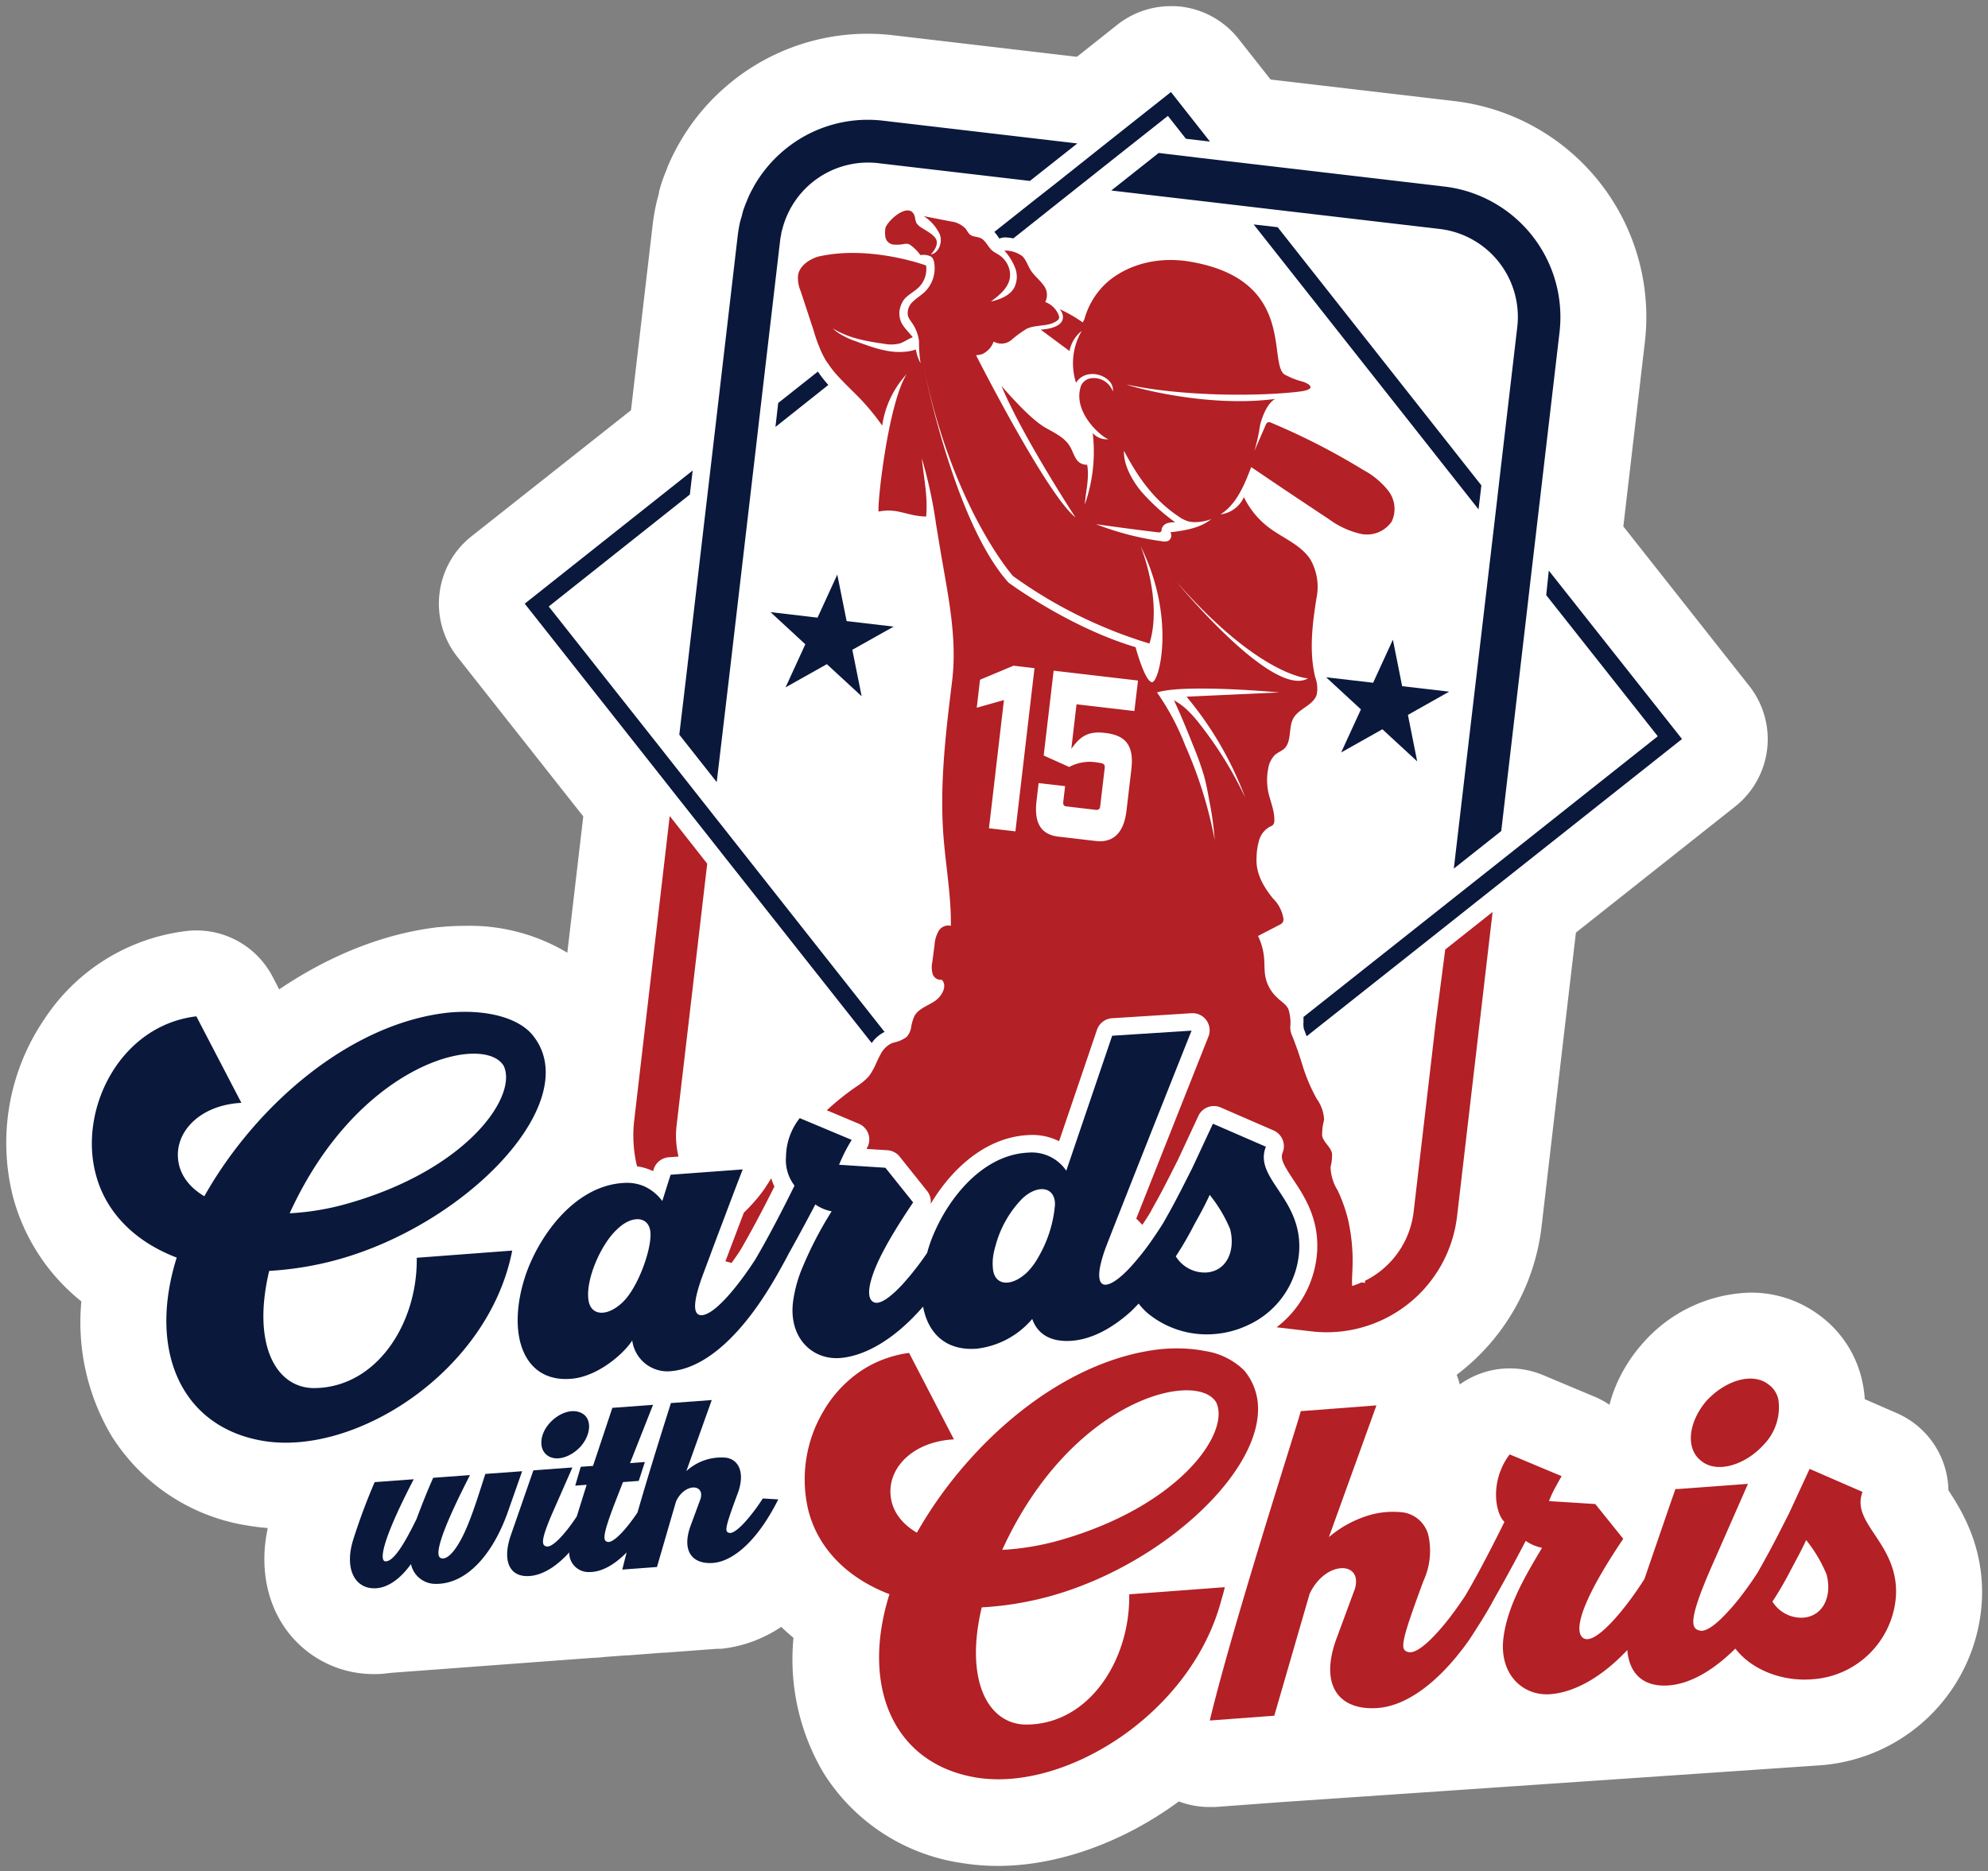 <svg xmlns="http://www.w3.org/2000/svg" id="Layer_1" data-name="Layer 1" viewBox="0 0 324 305"><rect x="0" y="0" width="324" height="305" fill="#808080" stroke="none"/><defs><style>.cls-1{fill:#fff;}.cls-2{fill:#0a183c;}.cls-3{fill:#b32025;}</style></defs><path class="cls-1" d="M131.12,125.68a16.24,16.24,0,0,0,1.65-.47,14,14,0,0,0,6.79,2.24c-.09,2.89-.09,5.82.1,8.81.09,1.41.22,2.76.36,4.09l-9.25-11.72Z"></path><path class="cls-1" d="M220.23,140.21a14.93,14.93,0,0,0,1.19-3.87,16.22,16.22,0,0,0,1.9-.52l.18.11-.41,3.52-2.25,1.79C220.64,140.88,220.44,140.53,220.23,140.21Z"></path><path class="cls-1" d="M317.55,242.9a14,14,0,0,0-8.42-12.58l-5.21-2.27a20.57,20.57,0,0,0-.39-2.82,18.12,18.12,0,0,0-7.06-10.9,18.59,18.59,0,0,0-11.21-3.65,24.08,24.08,0,0,0-17.46,8.18c-.11.11-.21.23-.3.34a25.56,25.56,0,0,0-3.75,5.76,23,23,0,0,0-1.44,4,13.83,13.83,0,0,0-2.36-1.29l-8.47-3.55a14,14,0,0,0-13.57,1.53,14.49,14.49,0,0,0-.5-1.58A35.38,35.38,0,0,0,251.23,200L254.84,169l2-17,25.95-20.55a14,14,0,0,0,2.3-19.65l-20.52-26,3.51-30.07a35.42,35.42,0,0,0-31-39.25l-30-3.52-5.24-6.64a14.07,14.07,0,0,0-9.37-5.24A14.66,14.66,0,0,0,190.84,1a14.08,14.08,0,0,0-8.7,3l-6.63,5.26-30-3.52a35.28,35.28,0,0,0-26.12,7.47l-.12.1a35.15,35.15,0,0,0-8.64,10.17c-.12.2-.23.4-.31.57-.47.85-.88,1.68-1.24,2.5-.18.39-.3.71-.4,1-.28.67-.57,1.41-.86,2.28-.21.64-.34,1.17-.43,1.49l0,.07,0,.15c-.11.39-.29,1-.45,1.72a34.84,34.84,0,0,0-.59,3.54l-3.51,30.06-26,20.55a14,14,0,0,0-2.3,19.65l20.52,26L93.37,147.5l-.91,7.78a31,31,0,0,0-16.67-4.38h0a41.49,41.49,0,0,0-4.15.21l-.14,0c-8.81,1-17.75,4.56-26,10.15l-1.07-2.07A14,14,0,0,0,32,151.65a13.21,13.21,0,0,0-1.66.1A32.26,32.26,0,0,0,7.23,166.11a35.82,35.82,0,0,0-5.1,29,32.56,32.56,0,0,0,11.13,17A36.25,36.25,0,0,0,18.16,234a32,32,0,0,0,22.48,14.69c1,.16,2,.28,3,.36-1.33,6.17-.25,12.16,3.1,16.69A17.55,17.55,0,0,0,61,272.85c.47,0,.94,0,1.4-.05s.9-.09,1.35-.15l32.8-2.44a18.86,18.86,0,0,0,2-.15l3.54-.26h.29l5.66-.43.27,0,8.57-.64h.25l.33,0h.1a21.6,21.6,0,0,0,9.76-3.57c.65.62,1.33,1.22,2,1.79a36.33,36.33,0,0,0,4.89,22,32,32,0,0,0,22.49,14.69,36.26,36.26,0,0,0,5.94.48c9.74,0,20.43-3.83,29.48-10.51a14.2,14.2,0,0,0,4.92.91c.35,0,.7,0,1,0l10.52-.78,87.83-6A28.46,28.46,0,0,0,323,260.9C323.43,252.27,319.8,246.31,317.55,242.9Z"></path><path class="cls-2" d="M110.71,119.74l6.1,7.73,2-16.92,3.88-33.23.62-5.28.45-3.92.48-4.1,2.9-24.79a9.88,9.88,0,0,1,.19-1.11c0-.28.12-.56.19-.83a14.41,14.41,0,0,1,15.58-10.7l24.75,2.9,7.73-6.11-31.67-3.71a21.23,21.23,0,0,0-15.77,4.52h0a21.64,21.64,0,0,0-5.29,6.2l-.09.18c-.3.54-.59,1.1-.84,1.68-.07.15-.12.31-.18.46-.21.49-.41,1-.58,1.5-.1.3-.17.62-.25.93s-.23.75-.32,1.13c-.15.71-.27,1.42-.36,2.15l-3.7,31.72-.48,4.1-.46,3.92-.62,5.28-3.07,26.3Z"></path><polygon class="cls-2" points="241.43 79.11 208.23 37.03 204.32 36.58 240.97 83.02 241.43 79.11"></polygon><path class="cls-2" d="M133.3,60.56l-6.47,5.12-.45,3.91L135,62.74A18.62,18.62,0,0,1,133.3,60.56Z"></path><path class="cls-2" d="M252.42,93,252,97,270.18,120l-23,18.24-3.09,2.45-7.72,6.11-3.09,2.45-20.84,16.5v.83a3.83,3.83,0,0,0,.07,1.15c.16.39.3.78.44,1.17l19.87-15.73,3.09-2.45,7.72-6.12,3.09-2.44,27.41-21.71Z"></path><path class="cls-2" d="M168.84,32.42l-6.79,5.38a7.34,7.34,0,0,1,.71.91l.12.18a2.17,2.17,0,0,1,1-.19c.37,0,.82.07,1.28.15l7.55-6,3.09-2.45,7.72-6.12,3.09-2.44,3.73-2.95,2.94,3.73,3.92.46L190.84,15l-8.1,6.41-3.09,2.45L171.93,30Z"></path><path class="cls-2" d="M109.63,128.94l6.11,7.73,2.44,3.1L142.07,170a5.54,5.54,0,0,1,2.05-1.79s0,0,.06,0l-25.54-32.37-2.44-3.09L110.09,125l-2.44-3.1L89.43,98.85l23-18.25.46-3.91L85.52,98.39l21.67,27.45Z"></path><path class="cls-2" d="M190.49,25.13,189.44,25l-.6-.07-7.73,6.12,7.52.88,8,.93,5.27.62,3.91.46,4.1.48,24.75,2.9a14.43,14.43,0,0,1,12.62,16l-2.9,24.79-.47,4.1-.46,3.92-.62,5.28L239,124l-2.06,17.57,7.73-6.12,1.24-10.64,3-25.65.61-5.29.46-3.91.48-4.1,3.71-31.72a21.42,21.42,0,0,0-18.73-23.73l-31.67-3.71-4.09-.48-3.91-.46Z"></path><polygon class="cls-2" points="137.98 101.23 136.46 93.65 133.24 100.67 125.58 99.77 131.25 105.01 128.03 112.03 134.76 108.25 140.43 113.48 138.91 105.91 145.64 102.13 137.98 101.23"></polygon><polygon class="cls-2" points="228.52 111.84 227.01 104.26 223.79 111.28 216.51 110.43 216.13 110.38 216.61 110.83 221.8 115.62 218.58 122.64 225.3 118.86 230.97 124.09 229.46 116.52 236.18 112.73 228.52 111.84"></polygon><path class="cls-2" d="M83.48,203.83,67.92,205c.16,10.65-6.5,21.17-16.72,21.24-6.19,0-10.19-7-7.33-19.1a53.49,53.49,0,0,0,10.65-1.7c21.83-5.8,41.24-26.34,32.11-36.94-2.58-2.87-7.95-4-13.61-3.45-15.93,1.75-31.3,15-39.72,29.92-2.62-1.55-4.24-3.8-4.31-6.58-.11-4.31,3.9-8.3,10.35-8.64L32,165.65c-12.48,1.49-19.25,15.16-16.37,25.81,1.64,6.22,6.44,10.95,13.17,13.51-4.78,15.26.8,27.67,14.11,29.88C58,237.35,79.65,223.48,83.48,203.83Zm-1.4-30.13c2.38,4.91-5.91,17-25.66,22.53a42.46,42.46,0,0,1-9.21,1.52C58.46,173.09,78.83,168.37,82.08,173.7Z"></path><path class="cls-2" d="M206.31,186.9l-8.63-3.75-3.36,7.21c-1.21,2.39-2.54,5.07-3.89,7.47l-.8,1.42c-.51.83-1.07,1.67-1.65,2.52a42.09,42.09,0,0,1-3.82,4.84c-1.52,1.63-3,2.76-4,2.78s-1.26-1.26-.78-3.34c.16-.66.37-1.41.65-2.22.14-.41,1.19-3.11,2.67-6.85,3.9-9.91,10.78-27.21,11.5-29l-12.94.83-7.48,22a6.81,6.81,0,0,0-6.2-2.95c-7.84.37-13.65,8.19-16,14.77-.18.53-.34,1.06-.48,1.58a46.36,46.36,0,0,1-4,5.11c-1.75,1.89-3.41,3.18-4.44,3-.76-.15-1.41-1-.72-3.57s2.58-6.4,6.88-12.77l-4.52-5.65-7.55-.49a26.74,26.74,0,0,1,2.06-4.05l-6.34-2.66-2.13-.89a10.35,10.35,0,0,0-2.24,6.29,6.81,6.81,0,0,0,1.39,4.71c-2.79,5.65-4.82,9.36-6.4,12.05-.25.39-.51.77-.77,1.16-2.72,4-6.06,7.88-8,7.91-1.45,0-1.27-2.2-.13-5.56.15-.46.76-2.08,1.55-4.19.73-2,1.62-4.32,2.47-6.57,1.25-3.33,2.42-6.4,2.84-7.44l-9.39.69-2.37.18-1.35,4.28a7.58,7.58,0,0,0-3-2.42,7.1,7.1,0,0,0-3.19-.53c-7.84.37-13.65,8.19-16,14.77-3.32,9.65-.61,18,7.6,17.13,4.14-.45,8.26-4,9.69-6.22a5.79,5.79,0,0,0,6.35,5C114.72,223,121,218,127.09,207c.48-.87.95-1.69,1.43-2.64h0c1.85-3.3,3.56-6.51,4.36-8.05a6.92,6.92,0,0,0,2.66,1.12,60.94,60.94,0,0,0-5.1,10,22.37,22.37,0,0,0-1.19,4.72c-.74,5.91,3.14,9.52,7.64,9.19,3.91-.29,8.8-2.89,13.55-8.38.82,4.41,3.76,7.23,8.73,6.86a13.93,13.93,0,0,0,9-4.78l.06-.07c.88,2.51,3.06,3.81,6.45,3.56,2.93-.22,6.25-1.73,9.64-4.79.42-.38.84-.85,1.25-1.27A11.72,11.72,0,0,0,187,214a15.15,15.15,0,0,0,11.07,3.42,15.48,15.48,0,0,0,5.42-1.49,14.27,14.27,0,0,0,8.25-12.06C212.21,195.23,204.26,192.06,206.31,186.9ZM101.49,212.24c-2.53,2.42-5.25,2.28-5.59-.41-.46-3.38,2.1-9.15,4.71-11.5,2.4-2.34,5.2-2.13,5.4.57S104,209.83,101.49,212.24Zm95.66-17.49a22.67,22.67,0,0,1,3.34,5.6c.88,3.49-.54,6.8-3.86,7.05a5.53,5.53,0,0,1-5-2.63,54.59,54.59,0,0,0,3-5.17C195.27,198.44,196.38,196.48,197.15,194.75Zm-30.62.68c2.4-2.34,5.2-2.13,5.4.57a3.77,3.77,0,0,1,0,.47,20.35,20.35,0,0,1-2.68,8.39,11.46,11.46,0,0,1-1.82,2.48c-2.53,2.42-5.25,2.27-5.59-.42A8.64,8.64,0,0,1,162,204c.07-.33.17-.67.26-1A17.46,17.46,0,0,1,166.53,195.43Z"></path><path class="cls-2" d="M85.1,239.79l-6,.44c-.89,2.73-1.7,5.45-2.84,8.27-2,4.88-3.75,5.95-4.54,5.37-.47-.34-1-2,4.88-13.45l-6,.44c-1,2.25-1.88,4.49-2.72,6.73-1.66,3.39-3.71,7.14-5.15,6.87-.57-.11-1.23-1.93,4.7-13.36l-6.37.47A100.29,100.29,0,0,0,57.55,251c-1.51,4.92.45,8.11,3.8,7.86,2.2-.16,4.2-1.93,5.63-3.94a4.07,4.07,0,0,0,3.91,3.23c5.14.14,9.45-4.83,11.89-11.76Z"></path><path class="cls-2" d="M94.65,235.74c1.62-1.85,1.85-4.3.39-5.28s-3.77-.36-5.43,1.45-1.86,4.23-.43,5.29S93,237.55,94.65,235.74Z"></path><path class="cls-2" d="M118.86,249.84c-.79-.17-.73-.77,1.3-6.25,1.29-3.28.41-5.65-1.79-6a8.41,8.41,0,0,0-6.51,2.18L116,228.19l-6.66.49c0,.08-3,9.34-5.44,17.83-1.56,2.36-3.81,5-4.86,4.8-.8-.17-.87-1,1.11-6.2l1.38-3.55,2.57-.19,1-3.08-2.42.18,3.75-9.5-6.63.49-3.15,9.46-2,.15-.9,3.07,1.86-.14L94,247.16c-1.56,2.39-3.85,5.12-4.92,4.89-.8-.16-1.11-.85,1.3-6.24l2.91-6.63-6.36.47-3.71,10.67c-1.38,4.07-.2,6.8,3.11,6.55,1.94-.14,4.19-1.35,6.44-3.85a3.15,3.15,0,0,0,3.36,3.2c1.8,0,3.9-1.05,6-3.2-.26,1-.51,2-.71,2.8l5.65-.42,3.11-10.69c1.39-3,4.69-2.9,4-.44l-1.65,4.47c-1.46,4.08.31,6.24,3.66,6,3.16-.24,7.16-3.38,10.65-10.36l-2.52-.15C122.72,246.74,120,250.09,118.86,249.84Z"></path><path class="cls-3" d="M124.43,194a25.82,25.82,0,0,1-2.12,2.55c-.23.26-.48.51-.72.75l-.36.35c-1,2.63-2.11,5.58-3,7.92l1,.28c.47-.66.94-1.32,1.42-2.07,1.41-2.41,3.2-5.67,5.56-10.39a8.6,8.6,0,0,1-.51-1.35C125.31,192.67,124.89,193.33,124.43,194Z"></path><path class="cls-3" d="M107.27,149.12l-3.91,33.51a21.32,21.32,0,0,0,.46,7.46,9.16,9.16,0,0,1,2.62.79l.1-.32a2.78,2.78,0,0,1,2.45-1.94l1.59-.12a14.46,14.46,0,0,1-.31-5.06l3.92-33.51,1.07-9.16L109.15,133Z"></path><path class="cls-3" d="M133.56,56.63a14.37,14.37,0,0,0,1.08,2.19c.09.15.21.29.31.43a16.56,16.56,0,0,0,1.73,2.18c.86.92,1.76,1.81,2.66,2.7.2.2.41.4.61.61a37.66,37.66,0,0,1,3.83,4.63,15.61,15.61,0,0,1,4-8.41c-3,4.72-4.8,20.88-4.59,22.42,3.16-.63,4.53.73,7.75.81.31-3.16-.39-6.34-.71-9.5a74.17,74.17,0,0,1,2.33,10.76l.63,3.81c1.19,7.2,2.86,14.37,2,21.61-1,8.13-2,16.32-1.49,24.5.32,5.16,1.34,10.37,1.27,15.53a1.83,1.83,0,0,0-2,.85,5.28,5.28,0,0,0-.66,2.28l-.37,2.81a4.06,4.06,0,0,0,.06,1.9,1.36,1.36,0,0,0,1.48.94c1,1,0,2.72-1.12,3.48s-2.67,1.22-3.33,2.45a7.25,7.25,0,0,0-.54,1.86,3,3,0,0,1-.73,1.54,5.43,5.43,0,0,1-2.11.92,4.14,4.14,0,0,0-.49.19,3.94,3.94,0,0,0-1.61,1.65c-.52.9-.9,2-1.44,2.88a5.84,5.84,0,0,1-.6.87,10,10,0,0,1-2,1.62,43.5,43.5,0,0,0-4.76,3.82l5.21,2.19a2.78,2.78,0,0,1,1.58,1.72,2.81,2.81,0,0,1-.29,2.33l0,.06,3.34.21a2.78,2.78,0,0,1,2,1l4.52,5.66a2.74,2.74,0,0,1,.56,2.11c3.53-5.93,9.14-10.92,15.94-11.24a9.76,9.76,0,0,1,5,1l6.17-18.15a2.78,2.78,0,0,1,2.46-1.89l12.94-.82a2.79,2.79,0,0,1,2.77,3.81l-.67,1.68c-5.77,14.55-9.16,23.1-11.1,28,.37.32.68.68,1,1,.42-.63.85-1.28,1.28-2l.67-1.23c1.14-2,2.25-4.21,3.32-6.32l.54-1.07,3.32-7.13a2.78,2.78,0,0,1,3.63-1.38l8.63,3.75a2.8,2.8,0,0,1,1.48,3.59c-.42,1,.13,2,1.69,4.37,1.78,2.67,4.22,6.33,3.93,11.69a16.9,16.9,0,0,1-6.61,12.43l5.72.67a21.39,21.39,0,0,0,23.69-18.76l3.61-30.93,2.18-18.67-7.72,6.12L234,166.59l-3.61,30.93a14.41,14.41,0,0,1-7.92,11.23c0,.11,0,.22,0,.34l-.58-.07a13.54,13.54,0,0,1-1.54.58c0-.25,0-.5,0-.76,0-.74.06-1.49.08-2.23a30.56,30.56,0,0,0-.7-7.71A25,25,0,0,0,218,194a7.56,7.56,0,0,1-1.15-3.8,7.54,7.54,0,0,0,.24-2.2c-.21-1.09-1.38-1.79-1.61-2.87a9,9,0,0,1,.32-2.6,6.3,6.3,0,0,0-1.21-3.45,28.6,28.6,0,0,1-2.43-5.84c-.32-1-.64-2-1-2.94-.2-.57-.42-1.14-.66-1.7a3.5,3.5,0,0,1-.22-1.15,7.29,7.29,0,0,0-.31-3,3,3,0,0,0-.77-.94c-.34-.3-.71-.57-1-.87a6.25,6.25,0,0,1-2-3.61c-.15-.9-.1-1.82-.17-2.73a10.23,10.23,0,0,0-1-3.75l3.49-1.81a1.25,1.25,0,0,0,.53-.4,1.07,1.07,0,0,0,.12-.61,5.93,5.93,0,0,0-1.7-3.29c-1.58-1.95-2.82-4.11-2.68-6.61a10.72,10.72,0,0,1,.42-2.88,3.65,3.65,0,0,1,1.76-2.21,1.51,1.51,0,0,0,.53-.32,1.12,1.12,0,0,0,.19-.67c.05-1.61-.66-3.13-1-4.71a9.76,9.76,0,0,1,0-3.77,4,4,0,0,1,1.11-2.24c.46-.4,1.06-.61,1.5-1,1.28-1.22.63-3.46,1.51-5s3.22-2.07,3.78-3.8a5.24,5.24,0,0,0-.25-2.89c-1-4.19-.46-8.61.22-12.87a9,9,0,0,0-1-6.29c-1.55-2.39-4.44-3.45-6.71-5.16a13.6,13.6,0,0,1-4.12-5,4.82,4.82,0,0,1-3.81,2.82c2.62-1.67,3.88-4.79,5-7.71q6.27,4.26,12.61,8.45A14.18,14.18,0,0,0,221.71,87a4.89,4.89,0,0,0,5.11-2,4.82,4.82,0,0,0-.55-5,12.93,12.93,0,0,0-4.08-3.4,110.36,110.36,0,0,0-15-7.69.76.76,0,0,0-.57-.07.78.78,0,0,0-.34.43c-.62,1.42-1.23,2.83-1.85,4.24a27.8,27.8,0,0,0,.92-4.16c.32-1.38,1.21-3.7,2.49-4.33-11.53,1.52-24.18-2.21-24.15-2.34,9.21,2,22.09,1.93,28.33,1.11,2.5-.36,1.53-1.16.36-1.57A12.49,12.49,0,0,1,209.29,61c-2.66-2.17,2-15.72-15.89-18.44C187.19,41.7,182.47,44,180,46.42a12.64,12.64,0,0,0-3.27,5.63l-.27.5a23.34,23.34,0,0,0-3.76-2.16c.71.78,1.47,3-3.09,3.34l4.7,3.48a5.45,5.45,0,0,1,2-3.29,10.42,10.42,0,0,0-.94,8.46c1.79-2.8,6.36-1,6,1.42A3.31,3.31,0,0,0,178,61.63a2.14,2.14,0,0,0-1.78,1.15c-1.67,4.49,3.74,8.8,4.48,8.8a3,3,0,0,1-2.61-1,25.89,25.89,0,0,1-1.29,11.64c.16-2.2.77-4.33.38-6.48a1.92,1.92,0,0,1-1.82-1c-.4-.62-.6-1.35-1-2-.85-1.43-2.47-2.17-3.92-3-2-1.1-4.85-4.12-7.22-6.83,3.49,8.36,12.06,21.42,12.06,21.42-4.71-3.74-16.2-26.42-16.2-26.42a3.11,3.11,0,0,1,.43-.06,2.59,2.59,0,0,0,.66-.18,3.55,3.55,0,0,0,1.77-2,2.56,2.56,0,0,0,2.9-.26,17.84,17.84,0,0,1,2.52-1.84c1.56-.71,3.56-.28,4.93-1.31a.85.85,0,0,0,.31-.39.84.84,0,0,0-.06-.49,3.66,3.66,0,0,0-2.19-2.15,2.56,2.56,0,0,0-.35-2.83c-.6-.82-1.43-1.46-2-2.32-.38-.6-.62-1.29-1-1.86a2.73,2.73,0,0,0-.41-.49,4.77,4.77,0,0,0-2.9-.89,9.17,9.17,0,0,1,1.69,2.66c0,.06.05.11.07.17a4,4,0,0,1-.17,3.25c-.75,1.31-2.33,1.88-3.8,2.24,1.33-1,2.74-2.11,3.08-3.72a3.5,3.5,0,0,0,0-1.29,4,4,0,0,0-1.7-2.57l-.63-.38a3.72,3.72,0,0,1-.56-.39c-.53-.47-.85-1.18-1.35-1.65a1.92,1.92,0,0,0-.43-.32c-.58-.29-1.32-.21-1.82-.62a2.64,2.64,0,0,1-.48-.62,3.53,3.53,0,0,0-.21-.32A3.9,3.9,0,0,0,155,36.1l-4.45-.87a7.13,7.13,0,0,1,2.63,3c.45,1.28-.15,3-1.49,3.26.63-.67,1.28-1.7.86-2.52s-1.84-1.48-2.57-2a2.26,2.26,0,0,1-.63-.64,3.55,3.55,0,0,1-.23-.92c-.67-2.71-4.18.19-4.8,1.68a4.58,4.58,0,0,0,0,1.65,1.51,1.51,0,0,0,1.28,1.12,6.48,6.48,0,0,0,1.81-.1,1.5,1.5,0,0,1,.79.06A6.91,6.91,0,0,1,150,41.58a2.83,2.83,0,0,1,1.47.12,1.12,1.12,0,0,1,.44.27.3.3,0,0,1,.07.1,1.51,1.51,0,0,1,.24.57,5.4,5.4,0,0,1-1.51,4.94c-.61.58-1.35,1-1.94,1.6a2.47,2.47,0,0,0-.8,2.27,2.79,2.79,0,0,0,.39.77l.31.45a6.68,6.68,0,0,1,1.11,2.92c0,.1,0,.19,0,.28a21.54,21.54,0,0,0,.25,3.32,6.72,6.72,0,0,1-.76-2.22,7.84,7.84,0,0,1-1.25.3,10.52,10.52,0,0,1-3.45-.09,17.7,17.7,0,0,1-1.91-.46c-.89-.27-1.77-.58-2.64-.89l-.49-.19a12.55,12.55,0,0,1-2.93-1.4,6.29,6.29,0,0,1-.89-.73c.34.22.7.41,1.06.6A16.28,16.28,0,0,0,140,55.28a34,34,0,0,0,3.62.68l.4.06a5.92,5.92,0,0,0,2.65-.05c.73-.24,1.36-.75,2.09-1-.49-.65-1.1-1.21-1.55-1.89a2.67,2.67,0,0,1-.31-.51,3.54,3.54,0,0,1-.1-2.71,3.44,3.44,0,0,1,.61-1.13c.69-.78,1.69-1.23,2.42-2a4.18,4.18,0,0,0,1.1-3.46l-.38-.13c-2.11-.71-10-3-17.27-1.3-1.48.48-3,1.52-3.22,3.06a5.37,5.37,0,0,0,.42,2.52l2.07,6.28C132.84,54.73,133.17,55.69,133.56,56.63Zm31.93,78.87-4.31-.5,2.44-20.9-4.43,1.25.53-4.56,5.46-2.29,3.42.4Zm19.39-19.61-9.43-1.1-.85,7.26c1.3-1.78,2.5-3,5.58-2.58,3.48.4,4.63,2.27,4.21,5.88l-.79,6.73c-.42,3.61-2.11,5.3-4.95,5l-6.14-.72c-2.85-.33-4-2.2-3.58-5.81l.34-2.92,4.32.5-.29,2.47c-.07.57.06.78.51.83l4.82.57c.45,0,.63-.12.69-.69l.72-6.12c.06-.57-.06-.78-1.14-.9a7,7,0,0,0-4.64.72l-4.16-1.87,1.62-13.83,13.75,1.61Zm8.5-2.34A56.23,56.23,0,0,1,202.94,130a62.11,62.11,0,0,0-7.42-12,19.52,19.52,0,0,0-2.24-2.48,11.53,11.53,0,0,0-1.95-1.39c1.16,2.48,2.18,5,3.2,7.56a48.45,48.45,0,0,1,1.68,4.69c.38,1.37.64,2.77.89,4.18a50.32,50.32,0,0,1,.87,6.34,69.94,69.94,0,0,0-4.81-15.41,40.55,40.55,0,0,0-4.59-8.63c4.58-1.43,19.94,0,19.94,0Zm19.82-3c-5.73,3.44-21.44-15.71-21.44-15.71C205.33,110.28,213.2,110.57,213.2,110.57ZM188.71,86.76a.61.61,0,0,0,.5-.09.84.84,0,0,0,.12-.45,1.31,1.31,0,0,1,.88-.93,3.71,3.71,0,0,1,1.33-.16A32.42,32.42,0,0,1,185.91,80c-1.41-1.75-2.81-4.21-2.73-6.53,2.26,4.27,4.84,8,8.91,10.71a5.55,5.55,0,0,0,1.49.77,4.3,4.3,0,0,0,1.24.15,7.63,7.63,0,0,0,2.59-.49c-1.84,1.49-4.32,1.85-6.67,2.15a1,1,0,0,1-.35,1.4,1.77,1.77,0,0,1-1,.06,47.24,47.24,0,0,1-10.78-2.79Q183.65,86.15,188.71,86.76ZM165.1,93.89a75.25,75.25,0,0,0,22.24,11c2.18-7.11-1.45-15.88-1.45-15.88,5.86,11.73,3,22.44,1.82,22.18s-2.64-5.71-2.64-5.71c-10.89-3.24-20.7-10.52-20.7-10.52-8.89-9.88-13.8-35-13.8-35C155.36,82.93,165.1,93.89,165.1,93.89Z"></path><path class="cls-3" d="M199.61,258.69l-9.9.74-5.67.42c.17,10.64-6.49,21.17-16.71,21.23-6.19.05-10.19-7-7.33-19.1a52.84,52.84,0,0,0,10.65-1.69c20.27-5.39,38.43-23.48,33.6-34.52a9.31,9.31,0,0,0-1.49-2.42,11.52,11.52,0,0,0-6.37-3.15,22.07,22.07,0,0,0-3.36-.4,26.72,26.72,0,0,0-3.88.1c-11.53,1.26-22.74,8.57-31.26,18.15a68.53,68.53,0,0,0-8.46,11.76c-2.62-1.54-4.25-3.79-4.31-6.57-.11-4.31,3.9-8.3,10.35-8.64l-6.1-11.76-1.21-2.33a18.15,18.15,0,0,0-3.1.68,17.88,17.88,0,0,0-4.65,2.19,20,20,0,0,0-6.24,6.68,21.74,21.74,0,0,0-2.39,16.26c1.65,6.22,6.45,10.94,13.18,13.51-4.78,15.26.8,27.66,14.1,29.88,14.53,2.41,35.13-10.42,40-28.95C199.26,260.07,199.47,259.39,199.61,258.69Zm-27.06-7.6a43.08,43.08,0,0,1-9.21,1.52C174.59,228,195,223.23,198.21,228.56,200.59,233.47,192.3,245.51,172.55,251.09Z"></path><path class="cls-3" d="M287.47,235.44a8.75,8.75,0,0,0,2.38-7.23,4,4,0,0,0-1.65-2.58c-2.58-2-7-.66-10.09,2.7a11.65,11.65,0,0,0-1.7,2.61c-1.33,2.83-1.12,5.71.9,7.2C279.82,240.19,284.45,238.8,287.47,235.44Z"></path><path class="cls-3" d="M303.23,244.81a4.73,4.73,0,0,1,.32-1.65l-8.62-3.75-1.05,2.26-2.31,5c-1.22,2.39-2.55,5.06-3.9,7.46-.41.76-.83,1.5-1.24,2.22-.77,1.19-1.62,2.41-2.53,3.6a34,34,0,0,1-3.52,4c-1.32,1.24-2.51,2-3.32,1.82-1.49-.31-2.07-1.59,2.41-11.61l5.41-12.31-11.34.84-.48,0-.76,2.17L268,257.37c-2.89,4.58-7.49,10.21-9.58,9.77-1.47-.31-2.59-3.34,6-16.14l.13-.2L260,245.14l-2.79-.18-4.76-.3a18,18,0,0,1,1.24-2.6c.29-.55.59-1.08.83-1.46l-8.47-3.55a9.9,9.9,0,0,0-1.4,2.44c-1.51,3.59-.73,7.36.54,8.56-2.75,5.57-4.76,9.26-6.33,11.95-.73,1.11-1.53,2.25-2.37,3.36a36.52,36.52,0,0,1-3.2,3.72c-1.47,1.45-2.82,2.38-3.7,2.2-1.49-.31-1.36-1.43,2.4-11.61a11.69,11.69,0,0,0,.8-7.45,5,5,0,0,0-4.13-3.72,13.92,13.92,0,0,0-6.17.67,18.25,18.25,0,0,0-5.91,3.36l7-19.39.75-2.08L212,230s-.23.82-.65,2.19c-2.4,7.77-10.88,34.47-14.18,48.23l10.51-.78,5.76-19.87c2.58-5.48,8.71-5.38,7.38-.82l-3.07,8.31c-2.71,7.58.58,11.59,6.81,11.12,4.36-.32,9.57-3.72,14.62-10.72l0,0c.38-.54.81-1.2,1.26-1.91,1-1.57,2.06-3.24,3.06-5.13,2.15-3.77,4.24-7.71,5.16-9.48a6.85,6.85,0,0,0,2.66,1.13c-2.6,4.37-5.63,9.4-6.29,14.68-.74,5.9,3.14,9.52,7.64,9.18,3.64-.27,8.13-2.49,12.55-7.2.29,3.82,2.58,6.08,6.75,5.77,3.28-.25,7-2.18,10.85-6,2.76,3.57,7.79,5.38,12.51,5A14.61,14.61,0,0,0,309,260.1C309.4,252.45,303.17,249.09,303.23,244.81Zm-9.36,18.85a5.55,5.55,0,0,1-5-2.62,58.24,58.24,0,0,0,3-5.17c.61-1.16,1.71-3.13,2.49-4.86a22.44,22.44,0,0,1,3.33,5.61C298.62,260.1,297.19,263.41,293.87,263.66Z"></path></svg>
